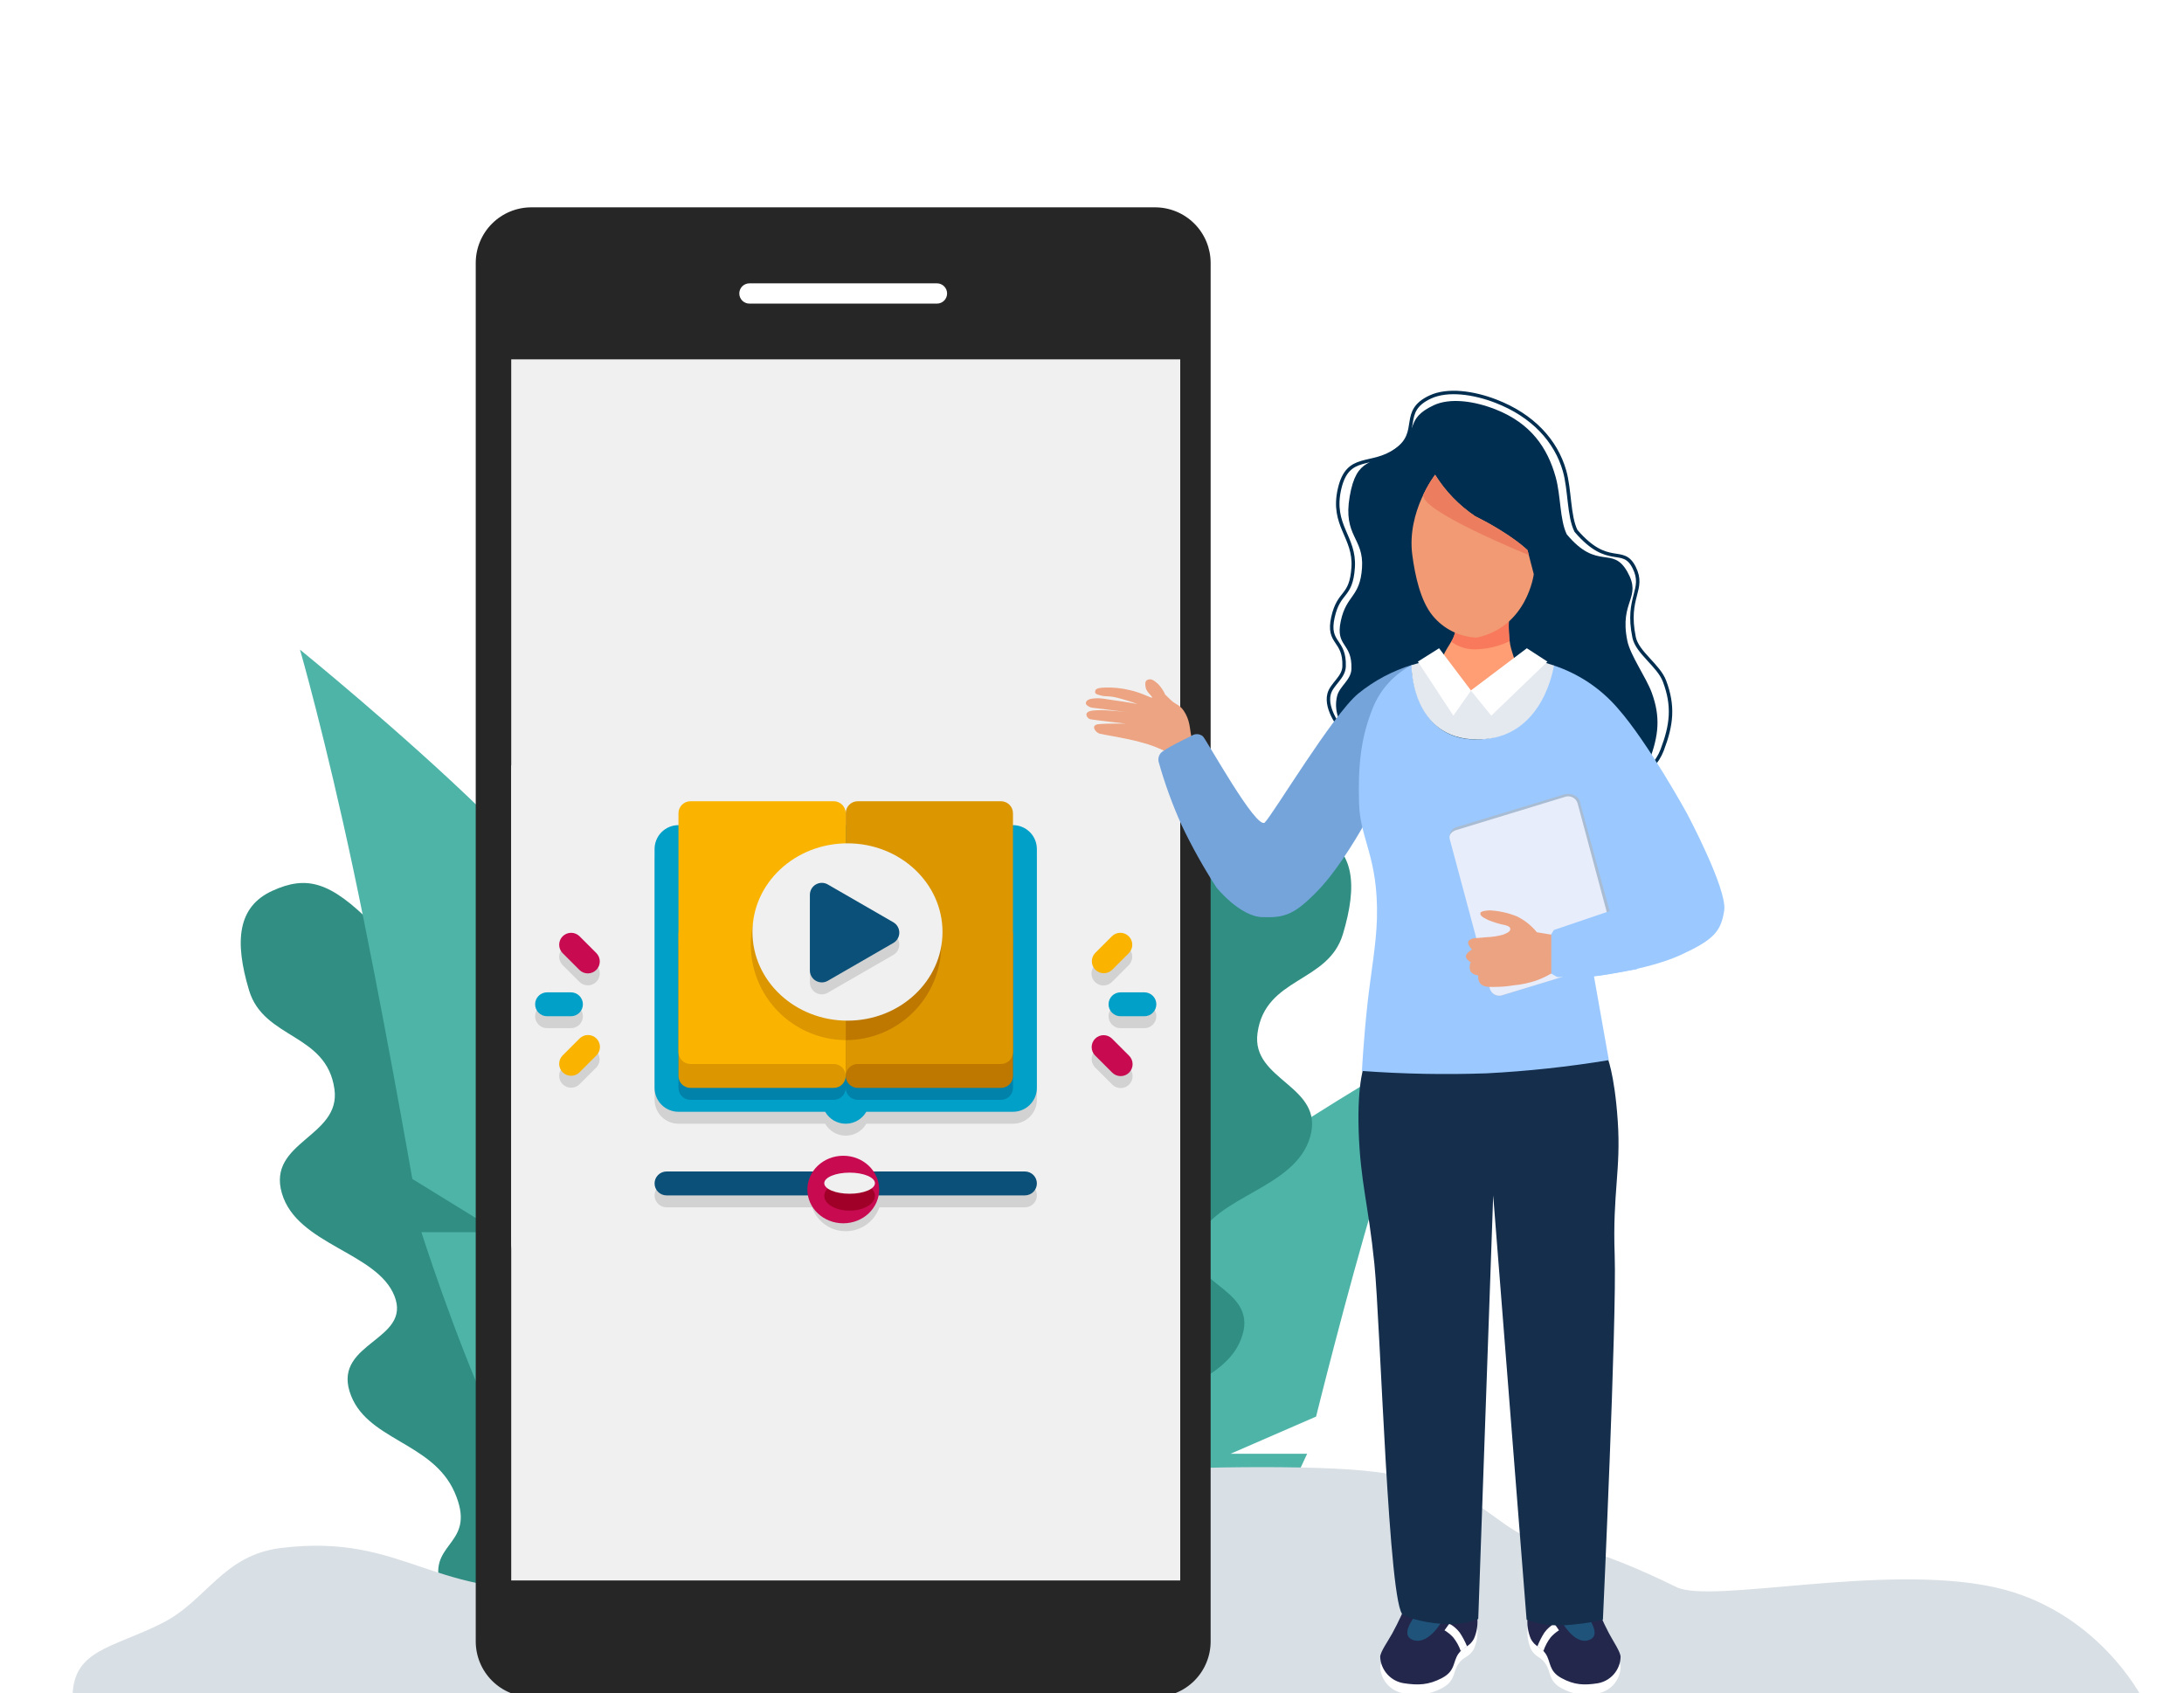 <svg width="632" height="490" viewBox="0 0 632 490" fill="none" xmlns="http://www.w3.org/2000/svg">
<rect x="0" y="0" width="632" height="490" fill="#333333" stroke="none"/>
<g clip-path="url(#clip0_1166_2622)">
<rect width="632" height="490" fill="white"/>
<path d="M140.882 476.708C140.882 476.708 129.423 468.552 127.089 457.33C124.755 446.109 138.027 446.606 131.542 431.825C125.058 417.045 105.502 416.815 101.151 402.626C96.801 388.437 119.154 387.798 114.155 375.062C109.155 362.325 85.917 360.271 81.57 345.304C77.224 330.336 98.712 329.067 96.784 315.187C94.517 298.915 76.353 300.805 72.076 286.588C67.799 272.37 68.737 262.408 78.771 257.805C88.805 253.201 95.614 255.149 107.842 267.433C120.069 279.718 115.159 295.768 127.091 303.687C139.023 311.606 147.076 300.266 156.358 308.019C165.639 315.772 165.69 338.44 165.69 338.44L187.835 361.481L202.42 399.553L213.419 460.029L140.882 476.708Z" fill="#308E83"/>
<path d="M165.485 453.47C156.687 439.4 148.836 424.76 141.985 409.647C131.096 385.421 121.943 356.565 121.943 356.565H144.324L119.317 341.171C119.317 341.171 110.382 289.928 102.252 251.637C94.122 213.345 86.816 188.002 86.816 188.002C86.816 188.002 116.636 212.243 139.278 234.288C152.824 247.46 165.546 261.452 177.373 276.186L172.111 297.708L184.963 284.672L205.693 312.877L225.147 345.166V453.471L165.485 453.47Z" fill="#4EB4A8"/>
<path d="M335.186 488.352C343.703 478.758 351.474 468.528 358.431 457.751C365.799 445.815 372.421 433.437 378.263 420.685H356.116L380.846 409.934C380.846 409.934 389.697 374.153 397.725 347.414C405.771 320.677 412.991 302.98 412.991 302.98C412.991 302.98 383.497 319.907 361.114 335.301C347.977 344.284 335.396 354.054 323.439 364.556L328.649 379.583L315.927 370.482L295.437 390.176L276.188 412.725V488.35L335.186 488.352Z" fill="#4EB4A8"/>
<path d="M319.802 460.458C319.802 460.458 331.254 452.301 333.596 441.08C335.937 429.858 322.654 430.355 329.139 415.575C335.625 400.794 355.169 400.565 359.526 386.376C363.882 372.187 341.525 371.548 346.527 358.811C351.529 346.075 374.77 344.021 379.109 329.053C383.449 314.086 361.962 312.817 363.898 298.937C366.159 282.664 384.324 284.554 388.601 270.337C392.878 256.12 391.945 246.158 381.906 241.554C371.867 236.951 365.061 238.898 352.84 251.183C340.62 263.467 345.527 279.517 333.596 287.436C321.664 295.356 314.389 275.108 305.112 282.855C295.834 290.602 294.994 322.188 294.994 322.188L272.847 345.229L258.259 383.302L247.261 443.777L319.802 460.458Z" fill="#308E83"/>
<path d="M21 491.213H619.797C619.797 491.213 606.83 465.708 576.972 459.272C544.858 452.35 495.186 464.241 485.117 459.272C475.138 454.346 462.754 449.114 456.043 447.971C427.924 446.505 436.643 427.247 385.872 424.973C335.102 422.7 245.512 430.669 245.512 430.669C233.715 430.858 222.061 433.288 211.173 437.831C197.486 443.687 185.084 457.326 166.604 459.272C125.544 463.598 117.653 443.45 81.251 447.971C64.433 450.06 59.828 463.215 46.894 469.732C32.505 476.984 21 477.36 21 491.213Z" fill="#D8DFE5"/>
<path d="M153.762 60H334.237C338.505 60 342.599 61.695 345.617 64.713C348.636 67.73 350.331 71.823 350.331 76.09V474.994C350.331 479.262 348.636 483.354 345.617 486.372C342.599 489.389 338.505 491.084 334.237 491.084H153.762C149.494 491.084 145.4 489.389 142.382 486.372C139.364 483.354 137.668 479.262 137.668 474.994V76.09C137.668 71.823 139.364 67.73 142.382 64.713C145.4 61.695 149.494 60 153.762 60Z" fill="#262626"/>
<path d="M341.533 103.989H147.936V457.36H341.533V103.989Z" fill="#F0F0F0"/>
<path d="M271.134 81.994H216.867C215.248 81.994 213.935 83.306 213.935 84.926V84.927C213.935 86.546 215.248 87.859 216.867 87.859H271.134C272.754 87.859 274.067 86.546 274.067 84.927V84.926C274.067 83.306 272.754 81.994 271.134 81.994Z" fill="white"/>
<path d="M147.935 221.499V359.747C147.934 360.655 148.113 361.554 148.46 362.393C148.808 363.232 149.317 363.994 149.959 364.636C150.601 365.278 151.363 365.787 152.202 366.134C153.042 366.482 153.941 366.66 154.849 366.66H334.617C335.525 366.66 336.425 366.482 337.264 366.134C338.103 365.787 338.865 365.278 339.507 364.636C340.149 363.994 340.659 363.232 341.006 362.393C341.353 361.554 341.532 360.655 341.532 359.747V221.499H147.935Z" fill="#F0F0F0"/>
<path d="M331.16 290.624H324.246C323.329 290.624 322.45 290.988 321.802 291.636C321.153 292.285 320.789 293.164 320.789 294.08C320.789 294.997 321.153 295.876 321.802 296.524C322.45 297.172 323.329 297.537 324.246 297.537H331.16C332.077 297.537 332.957 297.172 333.605 296.524C334.253 295.876 334.618 294.997 334.618 294.08C334.618 293.164 334.253 292.285 333.605 291.636C332.957 290.988 332.077 290.624 331.16 290.624Z" fill="#D2D2D2"/>
<path d="M321.802 274.356L316.914 279.243C316.582 279.561 316.317 279.943 316.135 280.365C315.953 280.787 315.856 281.241 315.852 281.7C315.847 282.16 315.934 282.616 316.108 283.042C316.282 283.467 316.539 283.854 316.864 284.179C317.189 284.504 317.576 284.761 318.002 284.935C318.428 285.109 318.884 285.196 319.343 285.191C319.803 285.187 320.258 285.09 320.68 284.908C321.102 284.726 321.483 284.461 321.802 284.13L326.69 279.243C327.317 278.59 327.663 277.718 327.654 276.814C327.645 275.909 327.281 275.044 326.641 274.404C326.002 273.765 325.136 273.401 324.232 273.392C323.327 273.383 322.455 273.729 321.802 274.356Z" fill="#D2D2D2"/>
<path d="M316.913 304.031C316.592 304.352 316.337 304.733 316.163 305.152C315.989 305.572 315.899 306.021 315.899 306.475C315.899 306.929 315.989 307.378 316.163 307.797C316.337 308.217 316.592 308.598 316.913 308.918L321.801 313.805C322.12 314.137 322.501 314.401 322.923 314.584C323.346 314.766 323.8 314.862 324.26 314.867C324.719 314.872 325.176 314.785 325.601 314.611C326.027 314.437 326.414 314.18 326.739 313.855C327.064 313.53 327.321 313.143 327.495 312.718C327.669 312.292 327.756 311.836 327.751 311.376C327.747 310.916 327.65 310.462 327.468 310.04C327.286 309.618 327.021 309.237 326.689 308.918L321.801 304.031C321.48 303.71 321.099 303.455 320.68 303.281C320.261 303.108 319.811 303.018 319.357 303.018C318.903 303.018 318.454 303.108 318.034 303.281C317.615 303.455 317.234 303.71 316.913 304.031Z" fill="#D2D2D2"/>
<path d="M158.306 297.537H165.22C166.137 297.537 167.016 297.172 167.665 296.524C168.313 295.876 168.677 294.997 168.677 294.08C168.677 293.164 168.313 292.285 167.665 291.636C167.016 290.988 166.137 290.624 165.22 290.624H158.306C157.389 290.624 156.51 290.988 155.861 291.636C155.213 292.285 154.849 293.164 154.849 294.08C154.849 294.997 155.213 295.876 155.861 296.524C156.51 297.172 157.389 297.537 158.306 297.537Z" fill="#D2D2D2"/>
<path d="M167.664 313.806L172.552 308.919C173.178 308.267 173.524 307.395 173.515 306.49C173.506 305.586 173.143 304.721 172.503 304.081C171.863 303.442 170.998 303.078 170.093 303.069C169.188 303.06 168.316 303.406 167.664 304.032L162.775 308.919C162.149 309.572 161.803 310.444 161.812 311.348C161.821 312.253 162.184 313.118 162.824 313.758C163.464 314.397 164.329 314.761 165.234 314.77C166.139 314.779 167.011 314.433 167.664 313.806Z" fill="#D2D2D2"/>
<path d="M172.553 284.131C172.874 283.81 173.129 283.429 173.303 283.01C173.477 282.591 173.566 282.141 173.566 281.688C173.566 281.234 173.477 280.784 173.303 280.365C173.129 279.946 172.874 279.565 172.553 279.244L167.665 274.357C167.012 273.731 166.14 273.385 165.235 273.394C164.33 273.403 163.465 273.766 162.825 274.406C162.185 275.046 161.822 275.91 161.813 276.815C161.804 277.72 162.15 278.592 162.776 279.244L167.665 284.131C167.985 284.452 168.366 284.707 168.786 284.881C169.205 285.055 169.655 285.144 170.109 285.144C170.563 285.144 171.012 285.055 171.432 284.881C171.851 284.707 172.232 284.452 172.553 284.131Z" fill="#D2D2D2"/>
<path d="M293.134 242.237H196.335C195.427 242.237 194.528 242.416 193.689 242.763C192.85 243.11 192.087 243.619 191.445 244.261C190.803 244.903 190.294 245.665 189.947 246.504C189.599 247.343 189.421 248.242 189.421 249.15V318.274C189.421 319.182 189.599 320.081 189.947 320.92C190.294 321.759 190.803 322.521 191.445 323.163C192.087 323.805 192.85 324.314 193.689 324.661C194.528 325.008 195.427 325.187 196.335 325.187H238.778C239.378 326.236 240.245 327.109 241.291 327.716C242.337 328.323 243.525 328.643 244.734 328.643C245.944 328.643 247.132 328.323 248.178 327.716C249.224 327.109 250.091 326.236 250.691 325.187H293.134C294.042 325.187 294.941 325.008 295.78 324.661C296.619 324.314 297.381 323.805 298.024 323.163C298.666 322.521 299.175 321.759 299.522 320.92C299.87 320.081 300.048 319.182 300.048 318.274V249.15C300.048 248.242 299.87 247.343 299.522 246.504C299.175 245.665 298.666 244.903 298.024 244.261C297.381 243.619 296.619 243.11 295.78 242.763C294.941 242.416 294.042 242.237 293.134 242.237Z" fill="#D2D2D2"/>
<path d="M296.593 342.468H254.47C253.765 340.448 252.45 338.697 250.705 337.459C248.961 336.22 246.874 335.554 244.734 335.554C242.595 335.554 240.508 336.22 238.764 337.459C237.019 338.697 235.704 340.448 234.999 342.468H192.878C191.961 342.468 191.082 342.832 190.433 343.48C189.785 344.128 189.421 345.007 189.421 345.924C189.421 346.841 189.785 347.72 190.433 348.368C191.082 349.016 191.961 349.38 192.878 349.38H235.003C235.707 351.4 237.023 353.151 238.767 354.39C240.512 355.628 242.598 356.294 244.738 356.294C246.878 356.294 248.964 355.628 250.709 354.39C252.453 353.151 253.769 351.4 254.473 349.38H296.593C297.51 349.38 298.389 349.016 299.038 348.368C299.686 347.72 300.05 346.841 300.05 345.924C300.05 345.007 299.686 344.128 299.038 343.48C298.389 342.832 297.51 342.468 296.593 342.468Z" fill="#D2D2D2"/>
<path d="M293.132 238.781H196.333C195.425 238.78 194.526 238.959 193.687 239.306C192.848 239.654 192.085 240.163 191.443 240.805C190.801 241.447 190.292 242.209 189.945 243.048C189.597 243.886 189.419 244.785 189.419 245.693V314.817C189.419 315.725 189.597 316.624 189.945 317.463C190.292 318.302 190.801 319.064 191.443 319.706C192.085 320.348 192.848 320.857 193.687 321.204C194.526 321.552 195.425 321.73 196.333 321.73H238.776C239.376 322.78 240.243 323.653 241.289 324.26C242.335 324.867 243.523 325.186 244.732 325.186C245.942 325.186 247.13 324.867 248.176 324.26C249.222 323.653 250.089 322.78 250.689 321.73H293.132C294.04 321.73 294.939 321.552 295.778 321.204C296.617 320.857 297.379 320.348 298.022 319.706C298.664 319.064 299.173 318.302 299.52 317.463C299.868 316.624 300.046 315.725 300.046 314.817V245.693C300.046 244.785 299.868 243.886 299.52 243.048C299.173 242.209 298.664 241.447 298.022 240.805C297.379 240.163 296.617 239.654 295.778 239.306C294.939 238.959 294.04 238.78 293.132 238.781Z" fill="#00A0C8"/>
<path d="M196.333 273.342V314.816C196.333 315.732 196.698 316.611 197.346 317.259C197.994 317.908 198.873 318.272 199.79 318.272H241.275C242.191 318.272 243.07 317.908 243.719 317.259C244.367 316.611 244.731 315.732 244.732 314.816C244.732 315.732 245.096 316.611 245.745 317.259C246.393 317.908 247.272 318.272 248.189 318.272H289.674C290.591 318.272 291.47 317.908 292.119 317.259C292.767 316.611 293.131 315.732 293.132 314.816V273.342H196.333Z" fill="#0082AA"/>
<path d="M196.333 269.886V311.36C196.333 312.277 196.698 313.156 197.346 313.804C197.994 314.452 198.873 314.816 199.79 314.817H241.275C242.191 314.816 243.07 314.452 243.719 313.804C244.367 313.156 244.731 312.277 244.732 311.36V269.886H196.333Z" fill="#DC9600"/>
<path d="M293.132 269.886V311.36C293.132 312.277 292.767 313.156 292.119 313.804C291.471 314.452 290.592 314.816 289.675 314.817H248.191C247.274 314.816 246.395 314.452 245.746 313.804C245.098 313.156 244.734 312.277 244.733 311.36V269.886H293.132Z" fill="#BE7800"/>
<path d="M244.732 235.324V311.361C244.729 310.445 244.364 309.568 243.716 308.92C243.068 308.272 242.191 307.907 241.275 307.905H199.79C198.874 307.902 197.996 307.537 197.348 306.89C196.701 306.242 196.336 305.364 196.333 304.449V235.324C196.336 234.409 196.701 233.531 197.348 232.883C197.996 232.236 198.874 231.871 199.79 231.868H241.275C242.191 231.871 243.068 232.236 243.716 232.883C244.364 233.531 244.729 234.409 244.732 235.324Z" fill="#FAB400"/>
<path d="M244.733 235.324V311.361C244.736 310.445 245.101 309.568 245.749 308.92C246.397 308.272 247.274 307.907 248.191 307.905H289.675C290.591 307.902 291.469 307.537 292.117 306.89C292.764 306.242 293.129 305.364 293.132 304.449V235.324C293.129 234.409 292.764 233.531 292.117 232.883C291.469 232.236 290.591 231.871 289.675 231.868H248.191C247.274 231.871 246.397 232.236 245.749 232.883C245.101 233.531 244.736 234.409 244.733 235.324Z" fill="#DC9600"/>
<path d="M272.39 273.344C272.391 276.975 271.677 280.571 270.287 283.926C268.898 287.281 266.86 290.329 264.292 292.897C261.724 295.465 258.674 297.501 255.318 298.89C251.962 300.279 248.366 300.994 244.733 300.992V245.693C248.366 245.692 251.963 246.407 255.319 247.796C258.675 249.185 261.724 251.222 264.292 253.789C266.861 256.357 268.898 259.406 270.287 262.761C271.677 266.116 272.392 269.712 272.39 273.344Z" fill="#BE7800"/>
<path d="M244.732 245.693V300.992C237.429 300.944 230.441 298.009 225.294 292.829C220.147 287.649 217.259 280.644 217.259 273.343C217.259 266.041 220.147 259.036 225.294 253.856C230.441 248.676 237.429 245.742 244.732 245.693Z" fill="#DC9600"/>
<path d="M296.591 345.924H192.876C191.959 345.924 191.08 345.56 190.432 344.911C189.783 344.263 189.419 343.384 189.419 342.467C189.419 341.551 189.783 340.672 190.432 340.024C191.08 339.375 191.959 339.011 192.876 339.011H296.591C297.508 339.011 298.388 339.375 299.036 340.024C299.684 340.672 300.048 341.551 300.048 342.467C300.048 343.384 299.684 344.263 299.036 344.911C298.388 345.56 297.508 345.924 296.591 345.924Z" fill="#0A5078"/>
<path d="M244.021 354.003C249.758 354.003 254.408 349.627 254.408 344.229C254.408 338.831 249.758 334.456 244.021 334.456C238.284 334.456 233.634 338.831 233.634 344.229C233.634 349.627 238.284 354.003 244.021 354.003Z" fill="#C80A50"/>
<path d="M245.855 350.338C249.904 350.338 253.187 348.424 253.187 346.062C253.187 343.701 249.904 341.786 245.855 341.786C241.805 341.786 238.522 343.701 238.522 346.062C238.522 348.424 241.805 350.338 245.855 350.338Z" fill="#A00028"/>
<path d="M245.855 345.451C249.904 345.451 253.187 344.083 253.187 342.397C253.187 340.71 249.904 339.342 245.855 339.342C241.805 339.342 238.522 340.71 238.522 342.397C238.522 344.083 241.805 345.451 245.855 345.451Z" fill="#F0F0F0"/>
<path d="M245.243 295.36C260.428 295.36 272.739 283.873 272.739 269.704C272.739 255.534 260.428 244.047 245.243 244.047C230.057 244.047 217.747 255.534 217.747 269.704C217.747 283.873 230.057 295.36 245.243 295.36Z" fill="#F0F0F0"/>
<path d="M234.361 262.397V284.288C234.361 284.894 234.521 285.491 234.824 286.016C235.127 286.542 235.564 286.978 236.089 287.282C236.615 287.585 237.211 287.745 237.818 287.745C238.425 287.744 239.021 287.585 239.546 287.281L258.509 276.335C259.035 276.032 259.471 275.596 259.775 275.071C260.079 274.545 260.239 273.949 260.239 273.342C260.239 272.735 260.079 272.139 259.775 271.614C259.471 271.088 259.035 270.652 258.509 270.349L239.546 259.404C239.021 259.1 238.425 258.94 237.818 258.94C237.211 258.94 236.615 259.1 236.089 259.403C235.564 259.706 235.127 260.143 234.824 260.668C234.521 261.194 234.361 261.79 234.361 262.397Z" fill="#D2D2D2"/>
<path d="M234.361 258.94V280.831C234.361 281.438 234.521 282.034 234.824 282.56C235.127 283.085 235.564 283.522 236.089 283.825C236.615 284.128 237.211 284.288 237.818 284.288C238.425 284.288 239.021 284.128 239.546 283.824L258.509 272.879C259.035 272.576 259.471 272.14 259.775 271.614C260.079 271.089 260.239 270.493 260.239 269.886C260.239 269.279 260.079 268.683 259.775 268.157C259.471 267.632 259.035 267.196 258.509 266.892L239.546 255.947C239.021 255.643 238.425 255.484 237.818 255.483C237.211 255.483 236.615 255.643 236.089 255.946C235.564 256.25 235.127 256.686 234.824 257.212C234.521 257.737 234.361 258.333 234.361 258.94Z" fill="#0A5078"/>
<path d="M331.16 287.167H324.246C323.329 287.167 322.45 287.531 321.802 288.179C321.153 288.827 320.789 289.707 320.789 290.623C320.789 291.54 321.153 292.419 321.802 293.067C322.45 293.715 323.329 294.08 324.246 294.08H331.16C332.077 294.08 332.957 293.715 333.605 293.067C334.253 292.419 334.618 291.54 334.618 290.623C334.618 289.707 334.253 288.827 333.605 288.179C332.957 287.531 332.077 287.167 331.16 287.167Z" fill="#00A0C8"/>
<path d="M321.802 270.899L316.914 275.786C316.287 276.438 315.941 277.31 315.95 278.215C315.959 279.119 316.323 279.984 316.963 280.624C317.603 281.263 318.468 281.627 319.373 281.636C320.277 281.645 321.15 281.299 321.802 280.673L326.69 275.786C327.317 275.133 327.663 274.261 327.654 273.357C327.645 272.452 327.281 271.587 326.642 270.947C326.002 270.308 325.137 269.944 324.232 269.935C323.327 269.926 322.455 270.272 321.802 270.899Z" fill="#FAB400"/>
<path d="M316.913 300.573C316.592 300.894 316.337 301.274 316.163 301.694C315.989 302.113 315.899 302.562 315.899 303.016C315.899 303.47 315.989 303.92 316.163 304.339C316.337 304.758 316.592 305.139 316.913 305.46L321.801 310.347C322.12 310.678 322.501 310.943 322.923 311.125C323.346 311.308 323.8 311.404 324.26 311.409C324.719 311.413 325.176 311.326 325.601 311.152C326.027 310.978 326.414 310.722 326.739 310.396C327.064 310.071 327.321 309.685 327.495 309.259C327.669 308.833 327.756 308.377 327.751 307.918C327.747 307.458 327.65 307.004 327.468 306.582C327.286 306.16 327.021 305.778 326.689 305.46L321.801 300.573C321.48 300.252 321.099 299.997 320.68 299.823C320.261 299.649 319.811 299.56 319.357 299.56C318.903 299.56 318.454 299.649 318.034 299.823C317.615 299.997 317.234 300.252 316.913 300.573Z" fill="#C80A50"/>
<path d="M158.307 294.08H165.221C166.138 294.08 167.017 293.715 167.666 293.067C168.314 292.419 168.678 291.54 168.678 290.623C168.678 289.707 168.314 288.827 167.666 288.179C167.017 287.531 166.138 287.167 165.221 287.167H158.307C157.39 287.167 156.511 287.531 155.862 288.179C155.214 288.827 154.85 289.707 154.85 290.623C154.85 291.54 155.214 292.419 155.862 293.067C156.511 293.715 157.39 294.08 158.307 294.08Z" fill="#00A0C8"/>
<path d="M167.663 310.348L172.551 305.461C172.882 305.143 173.147 304.761 173.329 304.339C173.512 303.917 173.608 303.463 173.613 303.003C173.617 302.544 173.53 302.088 173.356 301.662C173.183 301.236 172.926 300.85 172.6 300.525C172.275 300.199 171.888 299.942 171.463 299.769C171.037 299.595 170.581 299.508 170.121 299.512C169.661 299.517 169.207 299.613 168.785 299.796C168.363 299.978 167.981 300.243 167.663 300.574L162.774 305.461C162.148 306.114 161.802 306.986 161.811 307.89C161.82 308.795 162.183 309.66 162.823 310.299C163.463 310.939 164.328 311.302 165.233 311.311C166.138 311.321 167.01 310.975 167.663 310.348Z" fill="#FAB400"/>
<path d="M172.553 280.674C172.874 280.353 173.129 279.972 173.303 279.553C173.477 279.134 173.566 278.684 173.566 278.231C173.566 277.777 173.477 277.327 173.303 276.908C173.129 276.489 172.874 276.108 172.553 275.787L167.665 270.9C167.012 270.273 166.14 269.928 165.235 269.937C164.33 269.946 163.465 270.309 162.825 270.949C162.185 271.588 161.822 272.453 161.813 273.358C161.804 274.263 162.15 275.135 162.776 275.787L167.665 280.674C167.985 280.995 168.366 281.25 168.786 281.424C169.205 281.598 169.655 281.687 170.109 281.687C170.563 281.687 171.012 281.598 171.432 281.424C171.851 281.25 172.232 280.995 172.553 280.674Z" fill="#C80A50"/>
<path d="M390.575 212.27C388.987 210.984 387.802 209.27 387.159 207.33C386.517 205.39 386.445 203.307 386.952 201.327C387.685 198.572 390.969 196.73 391.074 193.6C391.337 185.812 386.351 187.333 388 179.681C389.648 172.028 393.576 172.961 394.141 164.275C394.705 155.588 388.577 155.234 390.573 143.651C392.568 132.067 397.102 134.803 404.041 129.685C410.98 124.567 406.27 121.343 414.841 117.292C419.584 115.047 426.635 116.03 432.843 118.494C442.974 122.516 447.826 129.548 450.194 138.13C451.677 143.488 451.35 150.434 453.386 154.623C462.331 165.353 466.525 157.741 470.9 165.43C475.275 173.12 468.553 173.783 470.9 185.382C471.766 189.685 476.362 196.011 477.986 200.469C480.561 207.526 479.974 212.838 477.323 219.972C474.671 227.106 457.429 234.236 457.429 234.236C457.429 234.236 393.349 214.565 390.575 212.27Z" fill="#002E50"/>
<path d="M388.439 211.367C388.439 211.367 383.341 205.441 384.623 200.769C385.391 197.959 388.845 196.07 388.952 192.869C389.22 184.908 383.982 186.464 385.721 178.638C387.46 170.813 390.975 173.093 391.575 164.213C392.175 155.334 385.221 152.107 387.618 141.539C390.016 130.971 396.807 135.405 404.087 130.177C411.367 124.95 404.928 119.002 413.94 114.862C418.923 112.567 426.346 113.572 432.872 116.092C443.514 120.203 450.252 127.508 452.751 136.281C454.309 141.759 453.922 149.354 456.052 153.63C465.462 164.599 469.598 157.68 472.879 164.216C476.16 170.752 470.418 172.609 472.879 184.467C473.798 188.865 479.968 192.561 481.679 197.121C484.388 204.335 483.762 209.766 480.984 217.059C478.207 224.353 470.549 226.293 470.549 226.293L388.439 211.367Z" stroke="#002E50"/>
<path d="M422.779 177.3C422.311 179.564 421.65 181.784 420.804 183.935C419.374 187.601 416.153 189.689 417.732 194.03C419.311 198.37 422.344 203.666 427.48 204.63C432.617 205.595 435.982 201.219 438.396 195.775C439.566 192.753 437.613 189.741 437.003 186.492C436.598 184.085 436.48 181.639 436.653 179.205C436.653 179.205 433.755 182.028 430.264 181.477C426.773 180.927 422.779 177.3 422.779 177.3Z" fill="#FF9D74"/>
<path d="M422.775 177.313C422.775 177.313 421.5 181.845 420.488 184.836L419.962 185.697C422.215 187.332 424.981 188.104 427.755 187.872C430.91 187.7 434 186.911 436.85 185.548L436.74 184.447C436.609 182.663 436.579 180.872 436.65 179.084C436.65 179.084 433.759 182.042 430.26 181.49C426.76 180.939 422.775 177.313 422.775 177.313Z" fill="#F8795B"/>
<path d="M415.286 137.376C418.261 142.157 422.216 146.252 426.891 149.392C437.525 154.684 442.038 159.212 442.038 159.212L443.841 166.157C443.841 166.157 441.957 181.376 427.358 184.517C424.889 184.424 422.468 183.805 420.257 182.702C418.046 181.599 416.096 180.037 414.536 178.12C411.059 173.854 409.485 166.615 408.688 160.609C407.01 148.046 415.286 137.376 415.286 137.376Z" fill="#F29A73"/>
<path d="M415.283 137.377C418.258 142.158 422.214 146.254 426.89 149.393C437.524 154.684 442.038 159.213 442.038 159.213L442.405 160.625C442.405 160.625 409.822 147.456 411.967 142.962C412.89 140.998 414 139.127 415.283 137.377Z" fill="#EC7E5F"/>
<path d="M427.468 470.752L406.31 468.59C406.31 468.59 404.814 472.115 402.874 475.632C401.632 477.886 399.396 480.987 399.396 482.417C399.485 484.292 400.222 486.078 401.483 487.469C402.745 488.859 404.45 489.768 406.308 490.039C410.309 490.633 413.355 490.591 417.283 488.517C421.212 486.444 420.386 483.849 422.027 481.5C423.668 479.15 425.228 479.697 426.587 477.009C427.419 475.035 427.722 472.879 427.468 470.752Z" fill="white"/>
<path d="M427.468 467.826L406.31 465.664C406.31 465.664 404.814 469.188 402.874 472.706C401.632 474.96 399.396 478.06 399.396 479.491C399.485 481.366 400.222 483.152 401.483 484.542C402.745 485.933 404.45 486.841 406.308 487.112C410.309 487.707 413.355 487.664 417.283 485.591C421.212 483.518 420.386 480.923 422.027 478.574C423.668 476.224 425.228 476.77 426.587 474.082C427.419 472.109 427.722 469.953 427.468 467.826Z" fill="#23274C"/>
<path d="M417.498 468.728C417.498 468.728 413.603 476.116 408.98 474.612C404.357 473.108 410.455 466.437 410.455 466.437L417.498 468.728Z" fill="#1F537A"/>
<path d="M419.39 469.855L418.01 471.78C418.94 472.342 419.787 473.032 420.526 473.829C421.47 475.013 422.208 476.346 422.71 477.775L424.518 476.392C423.949 475.014 423.246 473.695 422.42 472.454C421.608 471.381 420.574 470.495 419.39 469.855Z" fill="white"/>
<path d="M442.069 470.753L462.34 468.59C462.34 468.59 463.773 472.115 465.631 475.632C466.822 477.886 468.963 480.987 468.963 482.418C468.909 484.257 468.22 486.021 467.012 487.411C465.805 488.8 464.154 489.728 462.34 490.039C458.506 490.634 455.589 490.591 451.824 488.518C448.059 486.445 448.852 483.85 447.279 481.502C445.707 479.153 444.213 479.697 442.912 477.01C442.114 475.027 441.824 472.876 442.069 470.753Z" fill="white"/>
<path d="M442.069 467.827L462.34 465.664C462.34 465.664 463.773 469.189 465.631 472.706C466.822 474.96 468.963 478.061 468.963 479.492C468.909 481.331 468.22 483.095 467.012 484.484C465.805 485.873 464.154 486.802 462.34 487.113C458.506 487.708 455.589 487.665 451.824 485.592C448.059 483.518 448.852 480.923 447.279 478.575C445.707 476.227 444.213 476.771 442.912 474.084C442.114 472.101 441.824 469.95 442.069 467.827Z" fill="#23274C"/>
<path d="M451.619 468.728C451.619 468.728 455.352 476.116 459.781 474.612C464.21 473.108 458.368 466.438 458.368 466.438L451.619 468.728Z" fill="#1F537A"/>
<path d="M449.809 469.856L451.13 471.78C450.235 472.347 449.423 473.036 448.719 473.829C447.811 475.021 447.104 476.354 446.627 477.775L444.896 476.392C445.439 475.019 446.112 473.701 446.905 472.455C447.674 471.389 448.665 470.502 449.809 469.856Z" fill="white"/>
<path d="M344.943 213.79L337.878 217.764C335.465 216.494 332.912 215.51 330.271 214.832C325.361 213.471 319.479 212.659 318.237 212.321C316.995 211.984 315.475 209.84 317.856 209.57C320.238 209.3 325.783 209.415 325.783 209.415C325.783 209.415 316.739 208.363 315.78 208.186C315.411 208.144 315.069 207.974 314.811 207.707C314.553 207.439 314.396 207.09 314.368 206.72C314.434 206.231 314.926 205.812 316.063 205.636C317.765 205.466 319.479 205.466 321.181 205.636C323.953 205.78 327.137 206.215 327.137 206.215C327.137 206.215 317.08 204.894 316.156 204.81C315.232 204.726 314.177 203.998 314.22 203.509C314.263 203.02 314.516 202.258 316.697 202.106C318.879 201.955 319.558 202.281 322.675 202.692C325.793 203.102 329.168 203.746 329.168 203.746C327.205 203.024 325.206 202.402 323.18 201.883C320.561 201.272 320.153 201.667 318.702 201.292C317.252 200.916 316.869 200.803 316.903 200.165C316.937 199.527 317.244 199.02 319.773 198.972C322.204 198.883 324.635 199.138 326.995 199.729C330.398 200.453 333.218 202.132 333.401 201.867C333.584 201.602 331.737 200.22 331.53 198.972C331.322 197.723 331.352 196.934 332.241 196.667C333.129 196.401 333.809 196.771 335.046 197.857C335.943 198.772 336.666 199.841 337.183 201.013C337.183 201.013 337.466 201.309 338.941 202.699C340.416 204.089 341.588 203.799 343.089 206.573C344.589 209.348 344.25 211.75 344.949 213.781" fill="#ECA482"/>
<path d="M394.994 307.655L464.981 305.578C464.981 305.578 467.181 310.267 468.141 324.41C469.102 338.554 466.609 345.155 467.251 363.182C467.894 381.209 463.847 468.72 463.847 468.72C459.85 469.66 455.772 470.209 451.669 470.358C448.294 470.428 444.935 469.872 441.762 468.72L432.096 345.947L427.771 468.505C424.638 469.705 421.28 470.199 417.934 469.951C409.956 469.463 406.935 467.619 406.08 467.339C401.842 465.951 399.47 382.984 397.712 365.692C395.955 348.399 393.659 341.972 393.17 327.35C392.682 312.728 394.994 307.655 394.994 307.655Z" fill="#142E4C"/>
<path d="M408.706 192.376C402.97 194.127 397.629 196.975 392.979 200.762C385.659 206.88 368.4 235.623 366.012 238.001C363.624 240.38 348.941 213.737 348.081 213.078C347.627 212.694 347.058 212.472 346.464 212.447C345.869 212.422 345.283 212.595 344.798 212.94C343.166 213.722 336.876 216.767 335.885 217.943C335.596 218.289 335.391 218.698 335.287 219.136C335.183 219.575 335.182 220.032 335.284 220.471C337.049 226.746 339.279 232.881 341.956 238.825C344.918 245.046 348.286 251.067 352.036 256.848C352.036 256.848 358.732 265.182 365.269 265.408C371.805 265.635 374.591 264.664 381.235 257.856C387.879 251.047 394.615 238.825 394.615 238.825L408.706 192.376Z" fill="#75A4DB"/>
<path d="M408.461 192.517C403.382 195.162 399.415 199.535 397.276 204.846C393.677 213.765 392.999 221.782 393.279 232.384C393.559 242.986 398.873 247.987 398.456 265.713C398.28 273.211 396.624 282.157 395.743 290.202C394.565 300.983 394.114 309.916 394.114 309.916C406.114 310.795 418.153 311.024 430.178 310.603C442.035 309.99 453.849 308.715 465.564 306.786L461.266 282.559C461.266 282.559 476.822 280.74 486.364 276.345C495.905 271.951 498.03 269.572 498.95 263.461C499.87 257.35 488.169 235.391 488.169 235.391C488.169 235.391 476.898 214.855 468.148 204.97C463.175 199.185 456.707 194.878 449.451 192.52C449.451 192.52 445.378 213.999 427.068 213.999C408.758 213.999 408.461 192.517 408.461 192.517Z" fill="#9BC9FF"/>
<path d="M416.65 190.092L408.431 192.488C408.431 192.488 408.24 213.991 427.509 213.991C446.778 213.991 449.662 192.574 449.662 192.574L439.997 189.528L425.665 199.963L416.65 190.092Z" fill="#E4E9F0"/>
<path d="M410.297 191.458L420.574 207.104L425.661 199.866L431.544 207.104L447.797 191.458L441.833 187.593L425.655 199.791L416.441 187.593L410.297 191.458Z" fill="white"/>
<path d="M457.256 232.319L468.848 274.888C468.944 275.613 468.768 276.347 468.355 276.951C467.943 277.554 467.321 277.984 466.611 278.158L434.532 288.118C433.844 288.287 433.117 288.183 432.503 287.829C431.889 287.475 431.436 286.898 431.238 286.217L419.595 242.531C419.429 241.859 419.534 241.149 419.887 240.553C420.24 239.958 420.813 239.525 421.483 239.348L452.913 229.814C453.9 229.604 454.929 229.778 455.791 230.301C456.189 230.483 456.532 230.764 456.789 231.117C457.046 231.471 457.207 231.885 457.256 232.319Z" fill="#A8BCD3"/>
<path d="M456.504 232.401L467.967 275.143C468.108 275.829 467.993 276.544 467.643 277.151C467.292 277.758 466.731 278.215 466.066 278.435L434.442 288.087C433.755 288.229 433.041 288.114 432.434 287.764C431.826 287.413 431.369 286.852 431.149 286.187L419.511 242.792C419.159 241.48 420.27 240.506 421.587 240.153L453.211 230.501C453.897 230.359 454.612 230.474 455.219 230.825C455.826 231.175 456.283 231.736 456.504 232.401Z" fill="#E8EDFC"/>
<path d="M478.125 259.458L449.632 269.134L448.675 270.722V281.62L450.613 282.733H456.833L462.639 282.312L473.739 280.455L478.125 259.458Z" fill="#9BC9FF"/>
<path d="M448.902 270.469L444.733 269.773C443.178 267.868 441.236 266.315 439.037 265.215C436.523 264.189 433.856 263.591 431.145 263.447C431.145 263.447 428.542 263.501 428.397 264.191C428.253 264.882 428.794 265.33 430.571 266.208C432.156 266.874 433.806 267.375 435.494 267.704C435.494 267.704 436.938 268.008 437.031 268.669C437.124 269.33 436.687 269.833 434.972 270.469C433.415 270.91 431.809 271.159 430.191 271.21L426.423 271.519C426.423 271.519 424.943 271.852 424.834 272.666C424.725 273.481 425.977 274.78 425.977 274.78C425.977 274.78 424.275 275.745 424.182 276.666C424.089 277.588 425.606 278.464 425.606 278.464C425.267 279.164 425.191 279.963 425.393 280.714C425.719 282.024 427.783 282.302 427.783 282.302C427.722 282.72 427.746 283.144 427.853 283.552C427.959 283.96 428.146 284.343 428.403 284.677C429.244 285.546 430.497 285.669 432.305 285.6C434.199 285.607 436.091 285.454 437.96 285.144C440.175 284.938 442.36 284.481 444.471 283.782C446.012 283.233 447.497 282.54 448.907 281.711L448.902 270.469Z" fill="#ECA381"/>
</g>
<defs>
<clipPath id="clip0_1166_2622">
<rect width="632" height="490" fill="white"/>
</clipPath>
</defs>
</svg>

